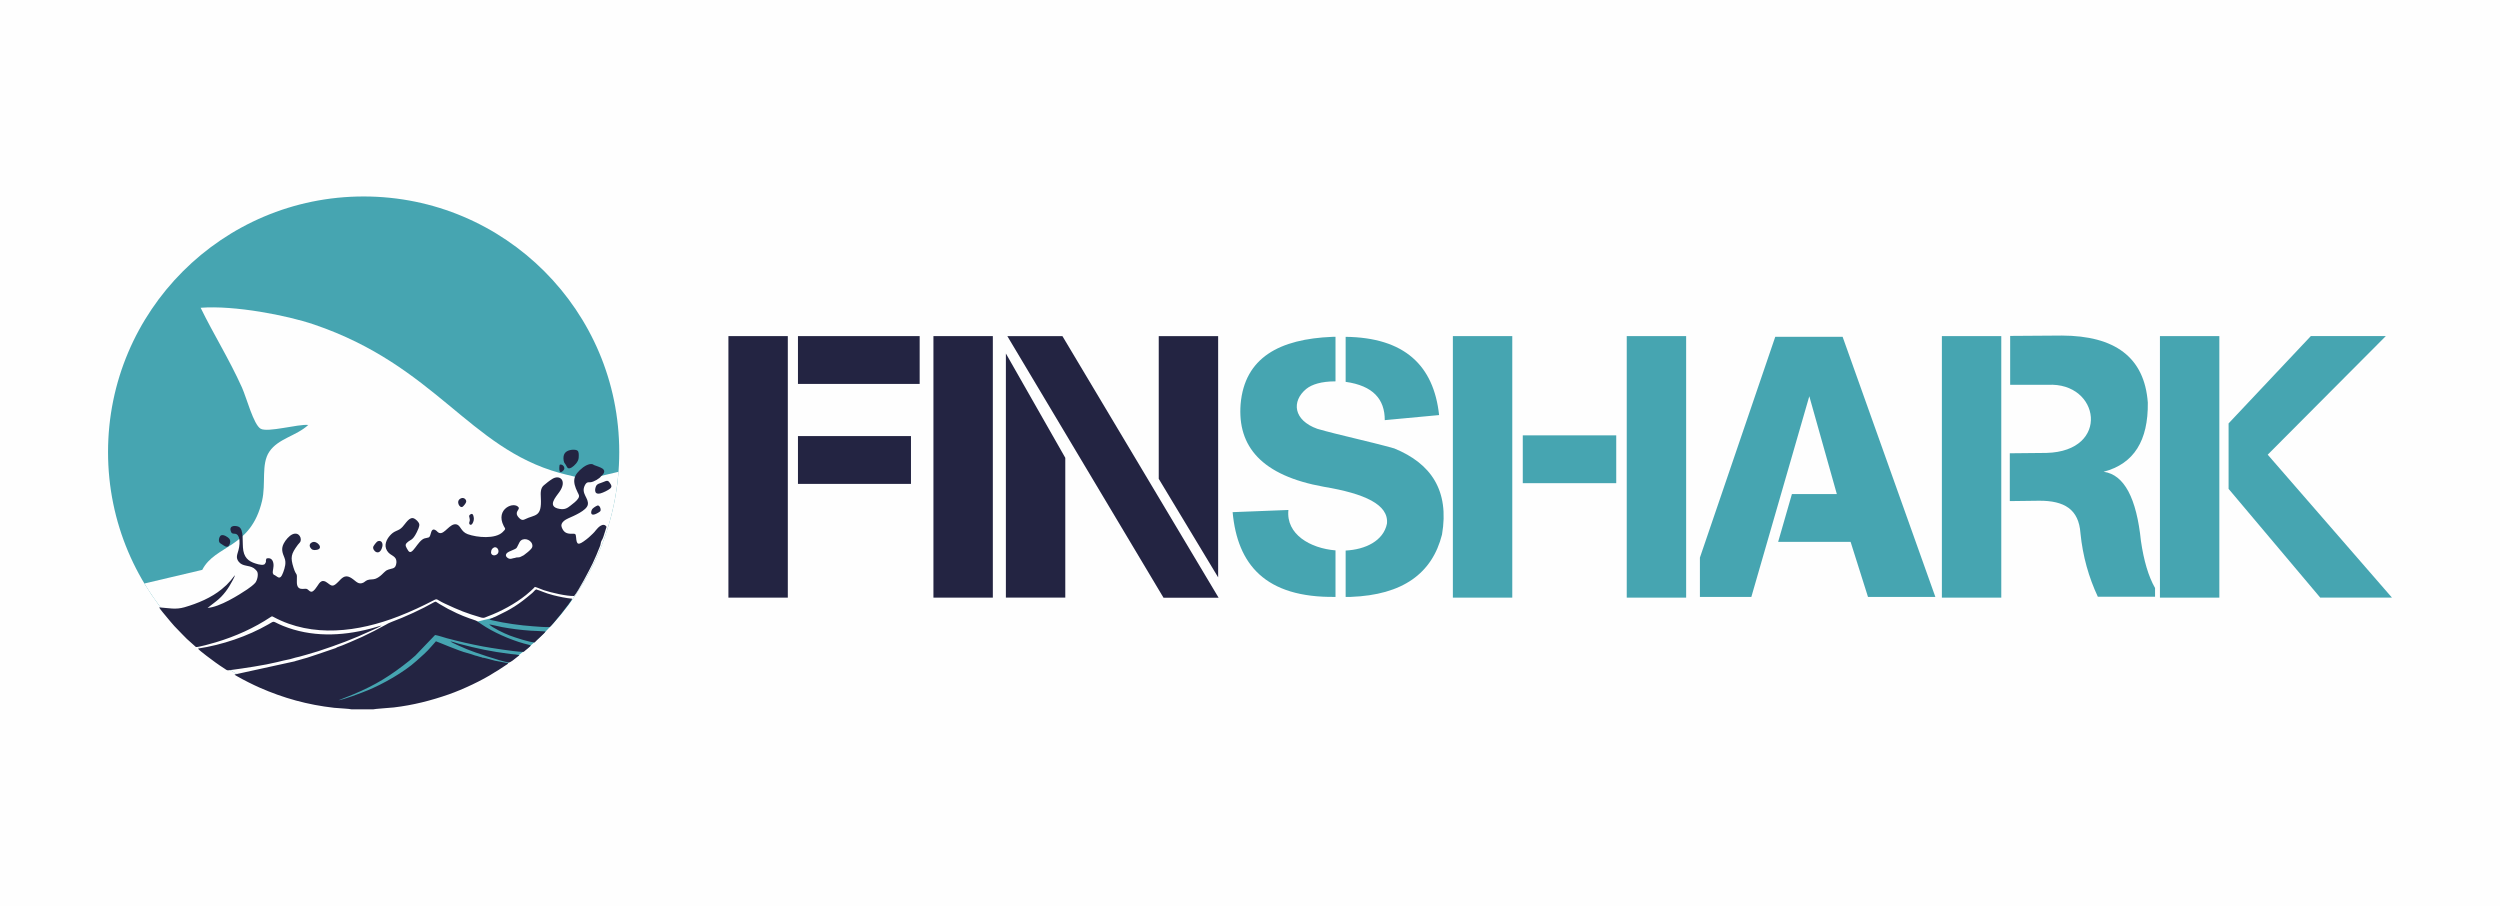 <?xml version="1.0" encoding="UTF-8"?>
<!DOCTYPE svg PUBLIC "-//W3C//DTD SVG 1.1//EN" "http://www.w3.org/Graphics/SVG/1.1/DTD/svg11.dtd">
<!-- Creator: CorelDRAW 2021 (64-Bit) -->
<svg xmlns="http://www.w3.org/2000/svg" xml:space="preserve" width="55.033mm" height="19.94mm" version="1.1" style="shape-rendering:geometricPrecision; text-rendering:geometricPrecision; image-rendering:optimizeQuality; fill-rule:evenodd; clip-rule:evenodd"
viewBox="0 0 30788.49 11155.25"
 xmlns:xlink="http://www.w3.org/1999/xlink"
 xmlns:xodm="http://www.corel.com/coreldraw/odm/2003">
 <defs>
  <style type="text/css">
   <![CDATA[
    .fil0 {fill:#FEFEFE}
    .fil1 {fill:#46A5B1}
    .fil2 {fill:#232442}
   ]]>
  </style>
 </defs>
 <g id="Слой_x0020_1">
  <rect class="fil0" x="-0.03" width="30788.49" height="11155.25"/>
  <g id="_2182068661664">
   <ellipse class="fil1" cx="4478.39" cy="5567.26" rx="3147.87" ry="3147.86"/>
   <path class="fil0" d="M4114.6 8069.93l1641.49 -386.75 1297.76 -305.74c316.82,-449.86 518.78,-986.43 563.14,-1567.08l-410.02 96.62c-97.23,-33.06 -210.58,-53.76 -314.86,-82.69 -1117.84,-309.49 -1528.65,-1319.47 -3025.52,-1828.18 -335.95,-114.13 -981,-237.77 -1395.72,-205.88 161.79,331.64 349.49,628.15 509.44,983.07 54.55,121.07 142.44,456.96 229.43,506.42 87.95,50.02 460.88,-59.3 586.92,-46.38 -148.87,137.23 -369.91,165.77 -479.84,329.18 -103.72,154.24 -38.99,391.34 -89.96,607.12 -138.52,586.75 -575.96,536.79 -736.18,848.41l-712.46 167.89c290.19,483.09 706.36,881.92 1203.05,1151.02l1133.34 -267.03z"/>
   <path class="fil2" d="M4746.22 7034.94c-18.52,12.31 -62.38,71.55 -123.69,93.26 -31.94,11.3 -63.78,3.64 -95.72,15.05 -32.22,11.47 -37.43,31.5 -71.44,39.27 -56.62,12.98 -80.95,-40.11 -144.84,-73.01 -67.64,-34.91 -106.41,16.95 -141.04,52.03 -64.62,65.4 -79.27,61.93 -133.65,18.85 -69.88,-55.33 -96.84,-11.52 -131.14,41.68 -75.02,116.53 -91.69,43.69 -126.94,30.55 -30.04,-11.24 -126.1,37.48 -121.79,-93.2 4.2,-129.46 -3.69,-48.22 -41.34,-169.01 -39.55,-127 -30.83,-167.39 52.92,-280.57 9.51,-12.87 18.41,-20.76 26.35,-30.99 31.16,-40.11 -7.78,-135.72 -91.86,-98.97 -41.9,18.29 -85.04,70.66 -106.69,111.39 -35.41,66.46 -18.46,114.91 7.83,177.96 24.84,59.75 5.15,122.74 -15.33,179.08 -42.46,116.76 -72.23,41.9 -117.88,29.04 -0.34,-0.73 -3.92,-8.67 -4.36,-9.4 -2.8,-4.7 -3.58,-5.26 -5.48,-7.66 -5.43,-36.25 15.83,-74.63 6.1,-125.76 -8.11,-42.91 -34.01,-69.04 -82.52,-57.46 -8.5,13.43 -10.46,23.27 -8.22,44.31 -13.37,15.5 -4.92,26.91 -32.11,33.18 -21.43,5.04 -41.51,-2.97 -62.6,-5.2 -92.37,-23.94 -163.75,-57.46 -184,-167 -17.96,-97.06 13.37,-262.66 -58.29,-295.67 -28.2,-12.98 -117.82,-24.78 -97.57,51.41 18.01,67.86 69.54,-2.24 100.09,78.32 17.06,45.09 7.94,114.41 -4.42,159.72 -14.66,53.93 -35.92,92.42 3.47,141.77 49.29,61.71 121.35,37.93 185.51,78.83 11.75,7.5 37.93,32.56 43.41,46.21 15.78,39.44 -3.86,109.65 -26.52,135.61 -21.71,24.95 -67.53,59.25 -98.58,80.06 -100.59,67.41 -336.79,217.07 -487.84,227.86l105.18 -81.4c89.01,-68.53 152.84,-159.16 204.76,-259.64 7.16,-13.93 24.78,-43.86 26.97,-62.6l-53.6 67.69c-44.42,49.06 -52.98,58.97 -109.26,105.29 -126.72,104.28 -294.89,175.05 -457.41,222.1 -110.88,32.11 -188.37,10.57 -312.62,1.62 9.51,19.25 31.78,44.53 45.04,61.82l94.04 113.34c15.83,16.78 32.45,38.71 48.22,55.5 35.3,37.48 66.57,70.04 101.88,105.4 18.35,18.29 31.89,31.89 51.58,52.08l111.28 99.64c18.46,8.5 221.71,-50.41 246.33,-57.79 241.63,-72.5 468.65,-174.1 675.31,-311.28 15.89,-10.52 17.57,-9.73 34.41,-0.67 481.41,259.87 1046.68,185.07 1540.84,-7.83 152.39,-59.47 285.82,-121.9 429.49,-196.03 53.15,-27.41 27.53,-12.81 139.36,39.27 182.55,85.04 257.46,115.86 449.69,172.26 34.8,10.18 49.23,-3.75 79.44,-14.88 163.64,-60.59 338.8,-156.53 470.44,-262.49 23.94,-19.3 92.37,-78.44 109.71,-100.37 25.29,4.92 77.65,29.54 107.86,39.67 91.64,30.77 286.72,75.97 375.62,72.23 54.1,-60.98 191.39,-326.33 227.14,-399.62 34.41,-70.77 63.11,-142.49 92.98,-218.02 8.34,-21.04 6.43,-42.97 16.84,-61.65 13.2,-23.72 14.77,-24.17 24.67,-53.82 13.54,-40.5 26.18,-79.5 37.37,-118.66 -37.32,-60.53 -103.61,5.93 -131.64,42.13 -10.07,13.09 -24.84,31.11 -36.92,41.68 -31.72,27.69 -33.57,35.64 -81.34,72.34 -101.88,78.21 -117.88,66.3 -125.15,-27.41 -3.64,-46.66 -10.18,-44.31 -56.11,-43.41 -63.61,1.23 -99.13,-20.14 -121.4,-81.9 -19.75,-54.88 46.71,-92.76 83.58,-109.04 61.71,-27.36 224.23,-94.49 238.33,-166.21 16.28,-82.58 -88.51,-136.62 -36.31,-239.56 22.49,-44.36 44.03,-36.87 67.53,-37.71 41.9,-1.51 117.88,-49.9 130.13,-71.61 25.9,-21.37 63.5,-60.76 23.55,-93.6 -20.59,-16.9 -83.58,-37.09 -110.1,-46.94 -35.41,-33.73 -110.38,11.58 -132.25,28.53 -125.82,97.62 -136.62,169.74 -67.08,309.88 12.98,26.13 25.23,40.84 8.06,70.71 -18.85,32.67 -64.17,65.79 -95.61,90.3 -38.43,29.99 -68.31,53.65 -139.42,40.5 -153.63,-28.42 -43.3,-144.06 2.52,-209.51 95.89,-137.07 5.04,-216.56 -87.78,-159.28 -37.04,22.83 -74.63,53.15 -105.96,79.95 -39.39,33.73 -39.44,88.17 -35.8,152.84 13.87,246.94 -71.5,201.57 -196.98,264.9 -30.15,15.22 -48.9,3.97 -66.63,-13.2 -74.46,-72.28 0.73,-98.69 -7.55,-130.3 -52.08,-84.76 -296.01,13.04 -185.35,226.63 17.9,34.46 31.83,30.55 -14.77,75.19 -90.35,86.66 -313.07,66.46 -428.6,25.01 -86.44,-31.05 -86.49,-109.6 -139.58,-121.12 -80.84,-17.62 -145.18,126.27 -210.19,106.07 -19.41,-5.99 -25.01,-19.02 -38.66,-29.15 -45.32,-33.4 -58.07,1.34 -67.97,38.66 -15.83,59.69 -25.96,42.46 -75.25,57.06 -86.77,25.62 -153.35,229.1 -202.52,149.88 -25.85,-41.68 -43.19,-66.63 -18.69,-92.31 47.16,-49.57 69.37,-20.59 125.88,-134.94 10.8,-21.87 34.24,-69.93 29.99,-95.83 -4.87,-29.09 -40.06,-59.53 -61.54,-70.77 -59.3,-30.94 -108.37,64.78 -146.07,103.39 -26.01,26.57 -38.66,32.9 -78.55,50.07 -35.08,15.16 -56.34,34.74 -75.75,56.62 -39.44,44.48 -77.54,116.59 -35.08,186.07 43.36,71.05 119.55,54.43 115.3,147.14 -8.73,80.23 -47.89,65.9 -95.11,83.64 -12.48,4.7 -31.27,11.52 -40.5,21.93zm2145.33 -1308.73c-0.11,0.11 -21.71,129.79 41.29,73.29 48.95,-43.97 -19.08,-96.67 -41.29,-73.29zm-3166.22 2389.92l-52.98 15.27c-17.06,3.02 -30.1,9.45 -46.38,13.87l-737.64 161.63c2.24,3.19 0.11,1.17 4.87,5.2l13.09 8.22c5.99,3.24 11.3,6.38 18.24,10.41 78.32,45.04 190.83,101.43 270.89,136.67 297.29,130.91 592.8,212.37 919.74,249.52 35.97,4.03 199,12.08 214.66,18.85l265.46 0c11.92,-5.2 219.98,-19.3 255.33,-23.5 236.76,-27.97 457.46,-84.59 676.66,-160.95 166.05,-57.85 413.04,-172.37 564.99,-271.84 12.87,-8.45 29.48,-16.95 44.64,-26.74l122.69 -80.67c-3.08,-2.63 -0.06,-4.08 -18.97,-7.89l-146.52 -27.69c-30.27,-6.83 -132.09,-38.43 -158.49,-38.32 -7.72,-8.73 5.82,1.17 -6.71,-4.25l-25.96 -6.43c-13.26,-3.69 -18.52,-6.99 -30.77,-9.68l-18.35 -4.2c-6.6,-4.48 -89.9,-29.09 -102.94,-32.39 -96.79,-23.05 -368.73,-140.98 -382.11,-143.56l-57.85 65.46c-53.82,65.01 -120.11,120 -183.56,177.46 -153.63,138.97 -415.39,286.05 -602.59,362.41 -74.8,30.55 -287.28,112.06 -357.83,122.07l179.02 -71.78c284.71,-118.44 469.83,-235.86 701.39,-421.16 23.61,-18.85 44.25,-38.83 67.3,-57.9l243.36 -253.88c38.21,5.2 105.34,29.15 146.58,40.11 144.67,38.6 297.91,74.07 445.32,101.37 95.95,17.79 384.29,62.94 484.43,66.3 19.25,0.67 20.48,-4.76 31.61,-14.71 16,-14.32 63.05,-49.01 71.83,-63.95 -13.43,-7.11 -66.57,-18.91 -86.44,-24.5 -173.26,-48.62 -382.39,-141.09 -523.03,-238.21 -16.11,-11.08 -52.25,-37.76 -66.97,-43.81 -24.28,-9.96 -55.78,-19.08 -79.78,-27.58 -54.49,-19.25 -105.68,-40.34 -155.08,-63.11 -83.36,-38.43 -137.23,-67.53 -212.54,-112.67 -45.48,-27.19 -43.19,-37.26 -69.6,-22.21 -150.1,85.65 -356.43,180.54 -522.92,242.3 -31.94,11.86 -44.14,19.92 -71.95,35.25 -93.99,51.81 -187.19,100.81 -288.45,147.75 -34.91,16.17 -267.31,118.88 -304.68,127.11 -4.92,1.85 -6.66,2.35 -10.52,4.64 -6.1,3.58 -2.41,1.01 -6.43,5.2l-218.19 74.63 -139.53 46.15 -56.39 15.72zm2074.39 -1784.93c-38.15,19.19 -14.71,35.19 -13.87,70.6 0.45,19.58 -8.78,29.43 -7.61,41.96 1.4,15.11 15.61,25.85 30.04,15.55 13.26,-9.57 28.81,-46.99 27.58,-71.27 -1.34,-25.34 -8.84,-70.6 -36.14,-56.84zm-117.99 -195.92c-78.04,28.48 -21.43,130.02 15.55,105.57 12.2,-8.11 41.85,-44.2 44.14,-60.98 3.97,-29.48 -29.15,-55.72 -59.69,-44.59zm1672.87 91.58c-20.36,8.95 -56.62,32 -64.28,47.83 -17.18,35.19 -15.72,77.43 37.2,58.8 20.14,-7.16 63.22,-29.37 68.03,-43.41 7.78,-22.66 -12.42,-75.69 -40.95,-63.22zm-3504.86 449.24c-28.36,9.62 -47.11,35.53 -27.8,67.58 17.18,28.64 40.39,35.41 81.18,27.3 86.77,-17.23 2.41,-113.85 -53.37,-94.88zm-277.26 1441.54l65.85 -18.91c22.32,-1.01 260.76,-72.34 283.87,-79.95 247.39,-82.02 421.94,-146.69 656.29,-255.17 27.53,-12.76 104.23,-45.43 122.13,-60.87l-139.58 39.61c-358.33,94.6 -730.48,104.73 -1074.6,-34.07 -142.88,-57.62 -93.37,-69.76 -182.77,-18.41 -253.49,145.74 -567.84,252.65 -865.02,297.29 5.31,19.25 198.21,158.83 212.76,169.79 35.75,26.85 74.57,51.86 114.91,78.16 31.89,20.76 25.06,23.22 70.49,17.23 162.46,-21.43 422.33,-60.14 577.24,-98.52 46.49,-11.52 108.37,-27.3 158.44,-36.2zm1083.43 -1453.46c-22.15,6.88 -56.22,60.76 -58.74,67.75 -16.73,47.27 78.83,132.2 111.22,0 10.52,-42.69 -11.58,-80.45 -52.48,-67.75zm-1933.75 -70.94c-21.26,9.85 -41.01,73.57 -11.3,96 10.52,7.94 31.44,20.64 43.3,28.25 39.27,25.18 61.32,23.72 78.16,-27.8 7.44,-22.88 1.9,-43.25 -10.57,-57.68 -12.59,-14.6 -66.74,-53.99 -99.58,-38.77zm4737.1 -668.6c-23.72,8.5 -40.67,17.18 -65.06,24.84 -26.52,8.45 -42.85,16.06 -53.48,36.36 -7.33,13.87 -40.17,113.46 54.1,90.3 34.13,-8.34 98.24,-40.73 119.72,-59.75 24.28,-21.59 15.33,-41.18 0.34,-62.27 -13.43,-18.97 -22.83,-41.18 -55.61,-29.48zm-438.33 -381.71c-62.16,15.16 -90.63,52.92 -79.22,129.68 5.09,34.35 21.76,37.87 35.36,68.42 14.04,31.66 33.34,33.9 63.22,15.78 32.28,-19.52 83.81,-68.92 86.38,-119.89 1.62,-33.18 4.64,-72.5 -15.22,-87.33 -20.31,-15.11 -63.89,-13.09 -90.52,-6.66zm-624.4 2529.56c-12.64,-12.48 -83.41,-14.99 -111,-18.57 -246.77,-31.61 -398.95,-64.23 -636.94,-126.94 -30.55,-8.06 -73.46,-24.45 -102.1,-28.03 20.36,19.36 179.25,85.82 202.47,96 81.06,35.47 415.23,146.3 512.46,163.92 22.49,4.08 72.56,-40.34 91.36,-54.83 13.09,-10.18 29.43,-25.34 43.75,-31.55zm189.49 -161.07c16.62,-25.23 123.69,-112.06 132.25,-135.05 -59.02,-5.65 -123.86,-5.04 -184,-9.45 -59.19,-4.36 -120.62,-9.79 -179.08,-17.51 -57.57,-7.55 -113.57,-15.89 -170.07,-26.24 -53.37,-9.73 -112.11,-26.97 -161.63,-33.85 41.06,42.69 191.22,113.18 251.98,136.39 58.13,22.15 249.4,86.1 310.55,85.71zm-559.23 -283.64l17.12 7.44c6.15,1.57 13.82,3.13 20.81,4.7 163.19,36.81 334.89,61.15 501.6,73.06 61.32,4.36 143.44,12.14 203.92,9.18 17.29,-6.21 258.86,-304.62 276.37,-348.76 -77.32,-7.61 -162.35,-25.46 -235.19,-43.97 -101.76,-25.9 -146.3,-52.81 -209.18,-71.11 -12.31,7.66 -20.92,17.12 -30.49,27.97 -11.97,13.65 -18.97,18.57 -31.61,29.26 -155.86,131.75 -242.75,185.57 -432.06,275.59 -26.85,12.76 -54.43,22.6 -81.29,36.64zm317.77 -757.55c13.15,-8.84 41.74,-2.85 59.08,-9.4 18.74,-7.05 31.72,-16.67 47.05,-23.39 6.04,-6.83 48.9,-35.58 65.85,-53.09 19.97,-20.53 51.08,-40.22 36.92,-83.47 -20.59,-62.43 -119.16,-87.83 -154.86,-23.72 -51.19,91.86 -9.29,63.16 -129.85,116.87 -31.44,14.04 -54.88,44.48 -23.39,71.78 38.21,33.01 64.62,6.55 99.19,4.42zm-258.8 -128.62c-21.71,8.34 -38.04,28.59 -38.32,60.59 -0.28,30.43 30.1,44.76 58.57,32.9 64.17,-26.85 24.34,-110.55 -20.25,-93.48z"/>
   <g>
    <rect class="fil2" x="8970.7" y="4139.12" width="731.57" height="3220.8"/>
    <rect class="fil2" x="11495.62" y="4139.12" width="731.57" height="3220.8"/>
    <polygon class="fil2" points="13119.43,5637.99 13119.43,7359.93 12387.84,7359.93 12387.84,4353.26 "/>
    <polygon class="fil2" points="14270.39,4139.16 15001.93,4139.16 15001.93,7110.13 14270.39,5896.74 "/>
    <rect class="fil1" x="17892.69" y="4139.12" width="731.57" height="3220.8"/>
    <rect class="fil1" x="20033.98" y="4139.12" width="731.57" height="3220.8"/>
    <rect class="fil1" x="23915" y="4139.12" width="731.57" height="3220.8"/>
    <rect class="fil1" x="26600.49" y="4139.12" width="731.57" height="3220.8"/>
    <rect class="fil2" x="9827.18" y="4139.14" width="1498.87" height="588.86"/>
    <rect class="fil2" x="9827.18" y="5370.33" width="1391.81" height="588.86"/>
    <rect class="fil2" transform="matrix(0.559 -0 0.36 0.603 12405.6 4139.12)" width="1213.73" height="5343.61"/>
    <rect class="fil1" x="18753.67" y="5361.43" width="1150.91" height="588.86"/>
    <path class="fil1" d="M17053.95 5174.09l669.16 -62.43c-66.46,-615.34 -430.16,-954.93 -1150.9,-963.6l0 554.42c337.63,47.27 482.64,214.21 481.74,471.62zm-606.61 -1026.04l-35.75 0c-655.96,25.57 -1083.83,256.9 -1133.06,829.72 -39.55,518.61 256.56,879.29 1025.98,1017.14 496.46,83.02 801.81,217.29 776.24,454.95 -43.86,211.98 -265.96,318.1 -508.54,330.13l0 570.98 62.38 0c643.59,-23.55 1003.99,-291.64 1124.22,-767.23 92.48,-542.33 -134.21,-876.27 -588.88,-1061.73 -323.98,-90.58 -671.01,-161.74 -945.75,-240.84 -296.45,-105.46 -320.57,-339.14 -138.24,-490.75 71.05,-57.85 189.26,-93.99 361.41,-94.04l0 -548.32zm0 2629.93c-311,-25.06 -611.82,-198.72 -579.98,-497.63l-687.01 26.8c58.63,642.08 399.22,1056.13 1266.94,1043.83l0.06 0 0 -572.99z"/>
    <polygon class="fil1" points="20935.03,7351.03 21568.5,7351.03 22282.25,4879.65 22621.28,6084.15 22068.15,6084.15 21898.63,6672.98 22790.79,6672.98 23004.95,7351.03 23834.67,7351.03 22692.66,4148.06 21862.94,4148.06 20935.09,6866.99 "/>
    <path class="fil1" d="M24755.98 4136.92l0 602.25 463.95 0c643.09,-36.48 775.51,818.65 -17.85,838.62l-450.58 4.42 0 588.82 356.87 -4.36c318.27,-2.91 492.21,108.59 513.02,397.04 28.14,286.38 102.77,546.3 214.16,785.14l704.8 0 0 -107.08c-82.35,-144.56 -139.14,-340.2 -173.93,-579.93 -53.93,-523.31 -203.3,-816.41 -459.48,-852.05 374.78,-97.74 550.22,-385.46 544.23,-852.05 -41.68,-561.47 -408.9,-822.84 -1057.31,-825.25l-637.89 4.42z"/>
    <polygon class="fil1" points="29382.09,4138.99 28458.66,4138.99 27445.99,5214.15 27445.99,6020.49 28574.69,7359.93 29457.95,7359.93 27927.79,5599.39 "/>
   </g>
  </g>
 </g>
</svg>
